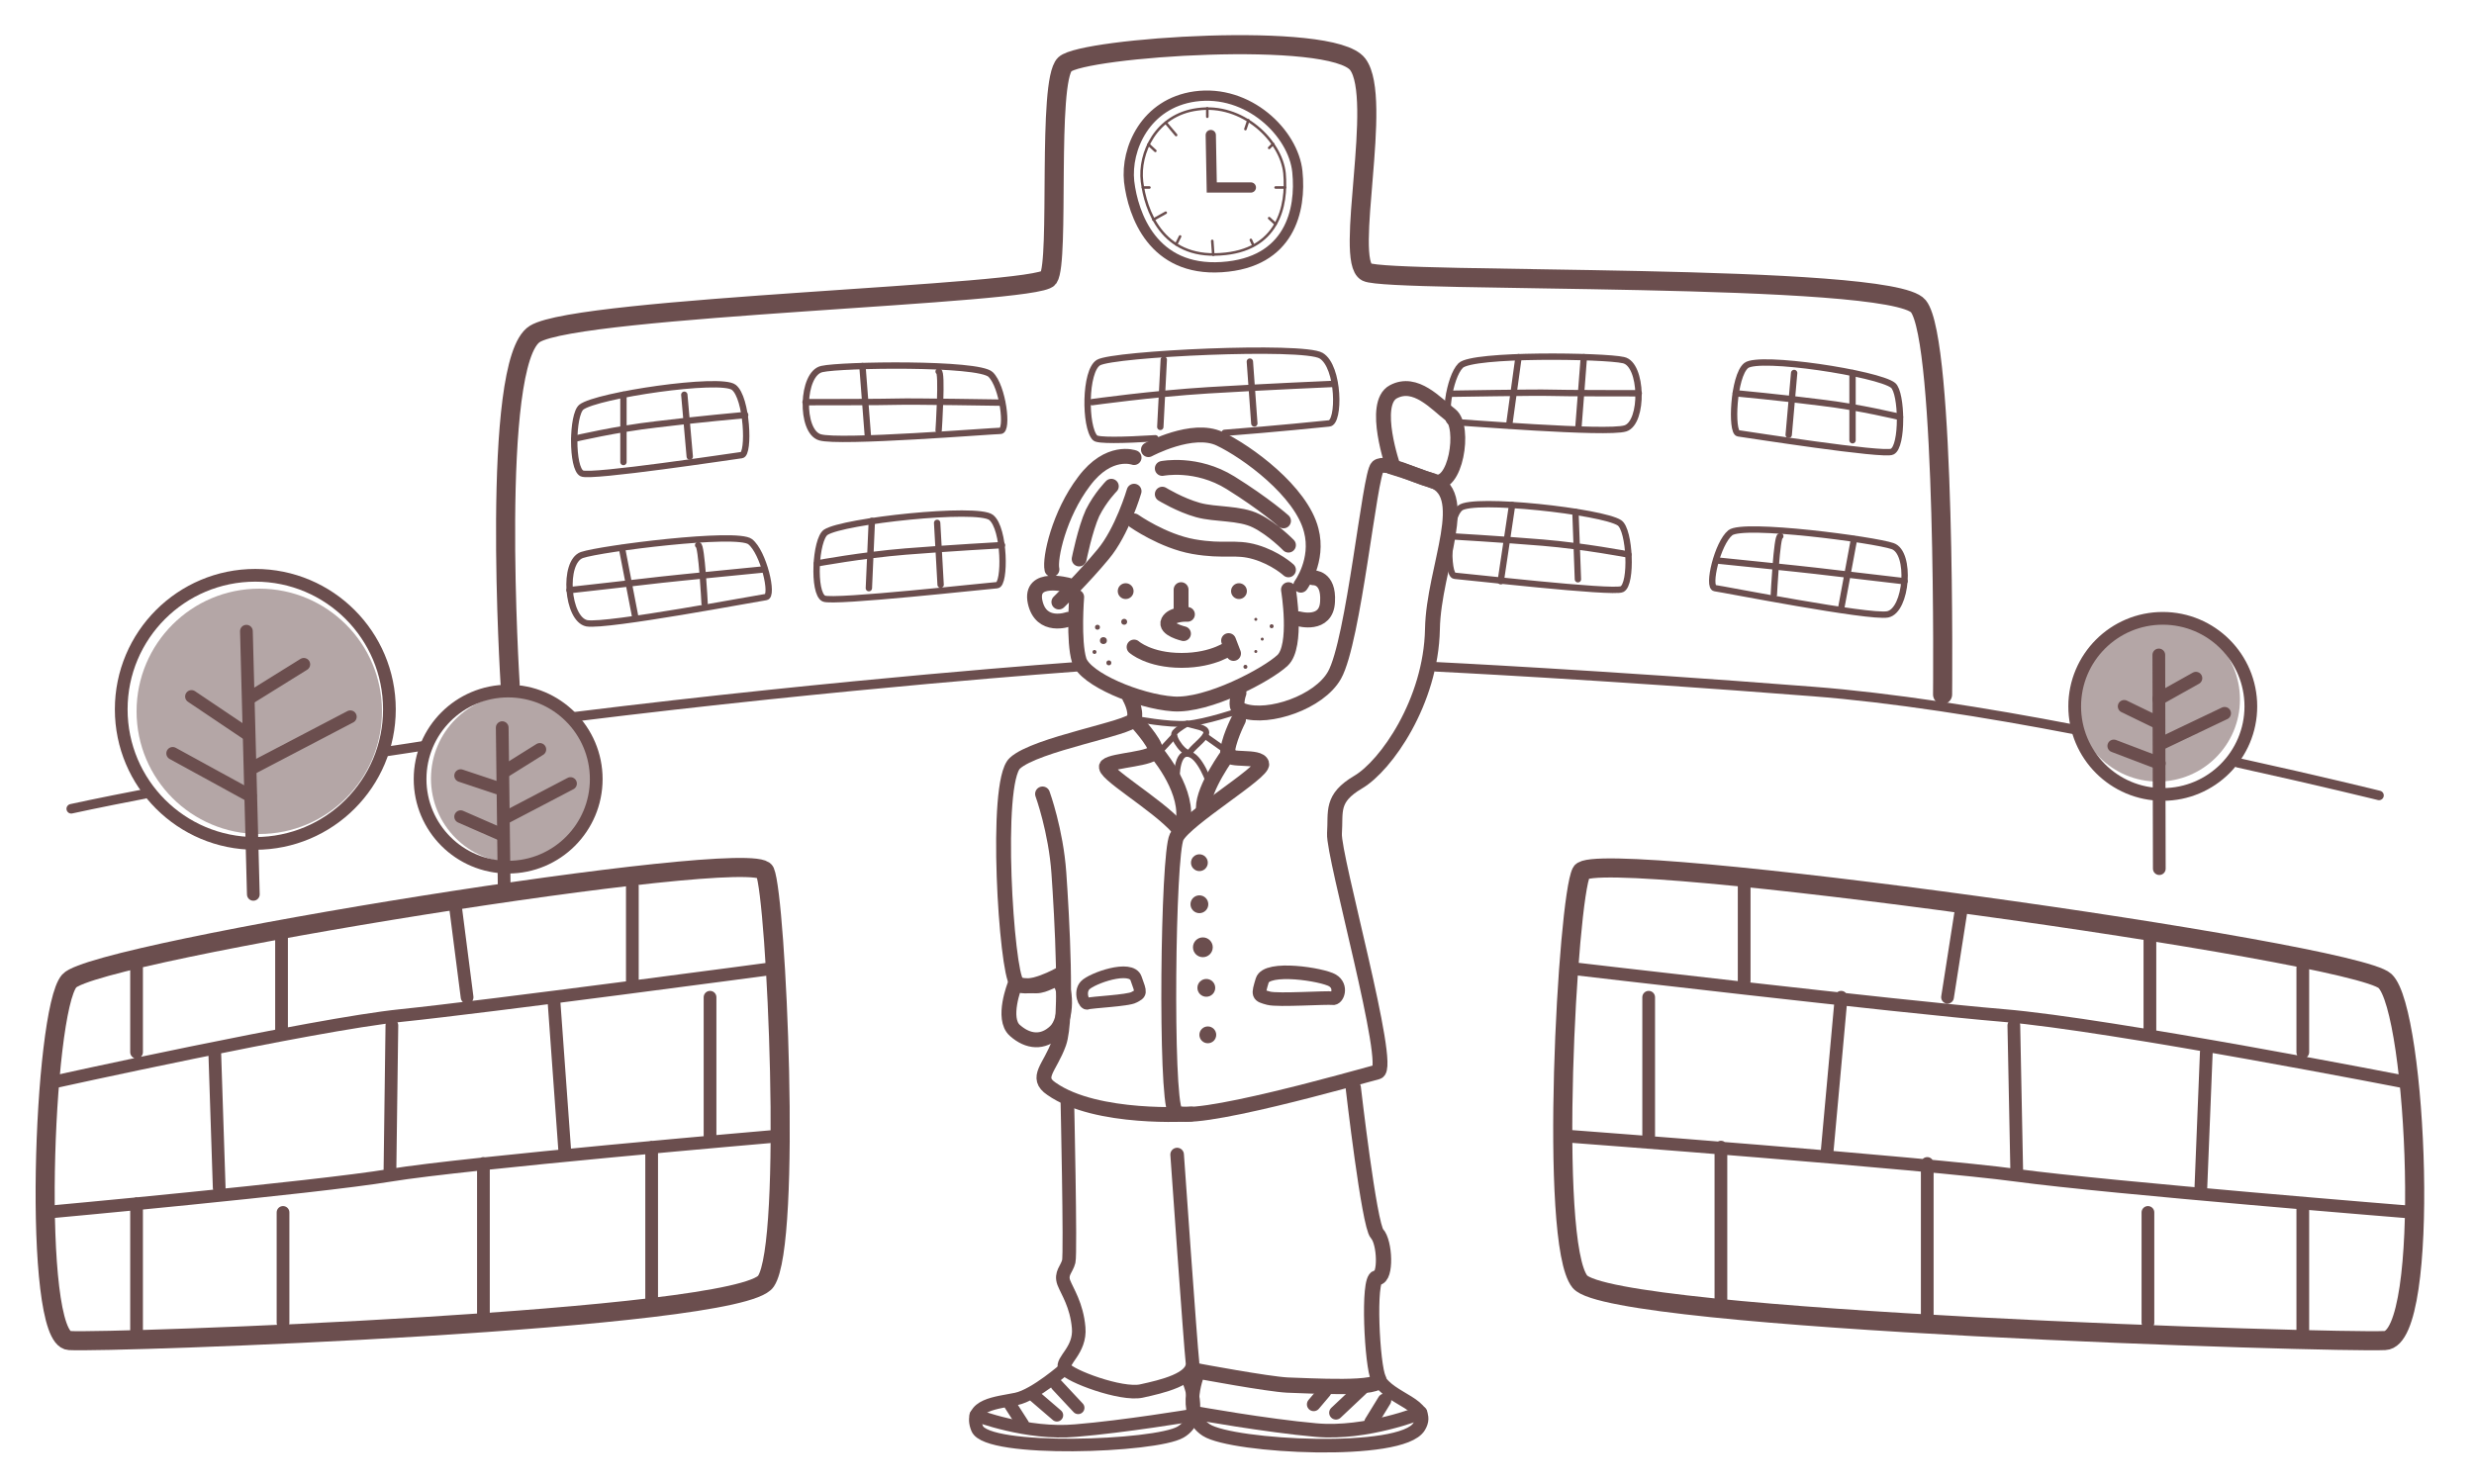 <svg version="1.1" id="レイヤー_1" xmlns="http://www.w3.org/2000/svg" x="0" y="0" viewBox="0 0 500 300" xml:space="preserve"><style>.st0{opacity:.5}.st0,.st1{fill:#6b4e4e}.st10,.st12,.st13,.st15{fill:none;stroke:#6b4e4e;stroke-linecap:round;stroke-miterlimit:10}.st2{stroke-width:3.004}.st2,.st4,.st6,.st8{fill:none;stroke:#6b4e4e;stroke-linecap:round;stroke-miterlimit:10}.st4{stroke-width:1.19}.st6{stroke-width:2.745}.st8{stroke-width:2.541}.st10{stroke-width:3.858}.st12{stroke-width:1.286}.st13{stroke-width:2.072}.st15{stroke-width:2.572}</style><circle class="st0" cx="436.1" cy="141.4" r="16.6"/><circle class="st0" cx="104.1" cy="157.4" r="17"/><circle class="st0" cx="52.4" cy="143.8" r="24.8"/><circle class="st1" cx="227.5" cy="119.5" r="1.6"/><circle class="st1" cx="250.4" cy="119.5" r="1.6"/><circle class="st1" cx="221.8" cy="126.8" r=".5"/><circle class="st1" cx="223" cy="129.5" r=".7"/><circle class="st1" cx="221.2" cy="131.8" r=".4"/><circle class="st1" cx="224.1" cy="134" r=".5"/><circle class="st1" cx="251.7" cy="134.8" r=".4"/><circle class="st1" cx="227.2" cy="125.7" r=".6"/><circle class="st1" cx="253.8" cy="125.2" r=".3"/><circle class="st1" cx="255.1" cy="129.2" r=".3"/><circle class="st1" cx="257" cy="126.6" r=".4"/><circle class="st1" cx="253.8" cy="131.7" r=".3"/><circle class="st1" cx="242.4" cy="174.4" r="1.7"/><circle class="st1" cx="244.1" cy="209.2" r="1.7"/><circle class="st1" cx="242.4" cy="182.8" r="1.8"/><circle class="st1" cx="243.8" cy="199.7" r="1.8"/><circle class="st1" cx="243.1" cy="191.5" r="2"/><path class="st2" d="M217.6 120.7s-.7 8.9.5 12.8c1.2 3.8 12 8.3 19 8.8s19-5.9 22.1-8.8c3.1-2.9 1.2-14.3 1.2-14.3m-31.2-19.9s-2.4 8.2-6.3 12.8c-3.8 4.6-8.9 9.6-8.9 9.6m15.2-29.2s-5.1-1.9-10.1 4.8c-5.1 6.7-7 15.6-6.5 17.8m19.5-24.2s8.9-4.8 14.4-2.2c5.5 2.6 16.5 10.6 18.5 18.5 1.6 6.1-2.1 11.1-2.1 11.1"/><path class="st2" d="M229.2 105.3s5.8 4.1 12 5.2c6.3 1.1 8.4-.1 12.5 1.1 4.1 1.2 6.7 3.6 6.7 3.6m-25.5-20.5s6.9-1.4 13.8 2.9 10.7 7.7 10.7 7.7m-24.5-5.4s3.6 2.2 7.2 3.2 8.4.5 11.8 2.2 6.5 4.9 6.5 4.9m-35.8-11.9s-2.2 2.2-3.8 5.4c-1.5 3.3-2.7 9.3-2.7 9.3"/><path d="M240 124.2s-3.1-.2-3.9 1.4c-.8 1.6 3.1 2.5 3.1 2.5" fill="none" stroke="#6b4e4e" stroke-width="2.97" stroke-linecap="round" stroke-miterlimit="10"/><path class="st2" d="M238.7 119.2v4.2m26.7-6.6s3.2-.2 2.9 4.8c-.2 5.1-5.8 3.5-5.8 3.5m-46.6-6.8s-7.9-2.2-6.7 3.4c1.2 5.5 6.7 3.5 6.7 3.5m13.3 5.6s3 2.7 9.6 2.7 10-2.7 10-2.7m-.5-1.3l1 2.6m-21 8.9s1.5 2.6.9 4.4c-.6 1.8-19.9 5-24.1 8.9-4.2 3.9-1.7 42.3.4 44.4 2.1 2.1 8.9-1.8 8.9-1.8"/><path class="st2" d="M229.2 145.4s4.5 4.8 4.3 6.3c-.3 1.8-8.5 1.9-9.8 3.1s10.1 7.7 14.4 12.6m-27.4-6.9s2.7 7.4 3.3 16c.6 8.6 1.8 29.4 0 34.4s-4.9 6.9-1.5 9.2c9.1 6.4 28.2 5.1 28.2 5.1"/><path class="st2" d="M250.4 140.1s-.4 1-.4 2.2c0 .5.1 1 1.3 1.4 5.1 1.7 15.3-1.7 18.4-7.2 3.9-6.9 7.1-40.7 8.7-42.1s7.9 2 10.3 2.5c9.3 2.3 1 17.8.8 30.3-.3 14.7-9.4 27.6-15 30.9-5.6 3.3-4.5 5.9-4.8 10.4s11.8 47.4 8.7 48.2c-3.1.8-38.9 11.1-40.9 8-2-3.1-1.5-52 .3-55.5 1.8-3.6 17.7-13.1 17.2-14.8-.5-1.8-6.8-.4-6.9-2-.1-2.4 2.2-6.9 2.2-6.9"/><path class="st4" d="M250.4 143.7s-6.8 2.3-10.5 2.6-10.5-1-10.5-1"/><path class="st2" d="M233.4 151.7s6.4 7.2 5.8 13.7m9.1-13.1s-5.1 6.9-5.1 11"/><path d="M205.1 199.1s-2.7 6.8 0 9.2c2.7 2.4 5.7 2.6 8.2.2 2.5-2.4 2.3-9.5.4-10.3-.8-.4-2.4 1.1-4.3 1.1-2.2 0-4.3-.2-4.3-.2z" fill="none" stroke="#6b4e4e" stroke-width="3.004" stroke-miterlimit="10"/><path class="st2" d="M281.6 94.5s-4.5-12.9 0-15.3c4.5-2.4 8.6 2.4 11.6 4.7 3 2.4 1 15.1-3.5 13.4s-8.1-2.8-8.1-2.8z"/><path class="st6" d="M215.7 221.9s.7 31.5.3 33.1-1.7 2.4-1 4.3c.7 1.8 2.6 4.5 3 9.1s-3.6 6.7-2.8 8.2c.8 1.5 11.4 5.5 15.5 4.6 4.1-.9 10.7-2.4 10.3-5.8-.4-3.4-3.1-42-3.1-42"/><path d="M273.5 219.9s3.2 27.8 4.8 29.5c1.6 1.7 1.9 8.9 0 8.9s-1 18 .3 20.4c1.3 2.4-14.4 1.4-18.4 1.3-4-.2-17.9-2.8-17.9-2.8" fill="none" stroke="#6b4e4e" stroke-width="3.086" stroke-linecap="round" stroke-miterlimit="10"/><path class="st6" d="M278.6 278.7c2.2 4.3 10.9 5.2 8.2 9.7-3.5 5.9-37.7 4.1-43 .7s-1.5-12-1.5-12m23.2 6.8l2.2-2.6m2.3 4.3l5.2-4.9m1.9 6.8l2.7-4.4"/><path class="st6" d="M287.1 285.6s-10.9 4.4-21.1 3.5c-10.2-.9-24.6-3.5-24.6-3.5"/><path class="st8" d="M215.3 276.6s-6.1 5.4-9.9 6.2-9.9 1.1-7.9 6 36 3.7 41.1.7c5.1-3 1.4-10.8 1.4-10.8m-22.1 5.9l-4.3-4.6m0 6.1l-5-4.3m-1.9 6.1l-2.5-3.9"/><path class="st8" d="M197.2 286.1s10.4 4 20.2 3.1c9.8-.8 23.6-3.1 23.6-3.1"/><path class="st6" d="M256.4 201.8c-2.2-.6-2.2-.6-1.3-3.6.9-3 12.2-1.2 14.2 0s1 3.8 0 3.6-11 .5-12.9 0z"/><path d="M229.2 201.6c1.5-.8 1.5-.8.4-3.8-1-2.9-9 0-10.3 1.4-1.3 1.4-.2 4 .5 3.7s8.2-.6 9.4-1.3z" fill="none" stroke="#6b4e4e" stroke-width="2.365" stroke-linecap="round" stroke-miterlimit="10"/><path class="st10" d="M103.1 138.3s-4.1-65.2 5-70.8 101.5-7.9 103.8-11.3c2.3-3.4-.3-39.7 3.3-43.2 3.6-3.4 54-6.9 59.2 0s-2.8 39.7 1.8 42c4.6 2.3 105.9 0 111.5 6.9s4.9 78.5 4.9 78.5"/><path d="M116.1 144.9c54.9-6.8 101.4-10.1 101.4-10.1M78.2 151.9c2.1-.3 7.2-1.1 7.2-1.1m-71 12.7s5.4-1.2 14.8-3m423.1-6.3c16.8 3.7 28.5 6.6 28.5 6.6m-190.6-26s32.9 1.6 76.3 5c15.6 1.2 34.8 4.2 52.9 7.7" stroke-width="1.929" fill="none" stroke="#6b4e4e" stroke-linecap="round" stroke-miterlimit="10"/><path class="st12" d="M117.5 82.3c3.1-2.4 28.1-6.1 30.8-4 2.7 2.1 3.2 13.5 1.6 13.7-1.6.2-30.6 4.6-32.3 3.7-2.1-1-2-11.9-.1-13.4zm48.6-7.7c3.9-.9 31.6-1.3 34.1 1.1 2.5 2.4 3.6 11.4 2 11.4s-32.7 2.5-36.5 1.3c-4-1.2-3.7-12.9.4-13.8z"/><path class="st12" d="M116.1 88.7s8.5-2 16.5-2.9c8-1 18-1.9 18-1.9M126 79.8v13.6m12.3-13.6l1.1 12.5m23.4-11s16.2 0 18.7-.1 21 .2 21 .2M174.3 74l1.1 14.2m14.3-13.1c.8-.1 0 11.9 0 11.9m-72.1 25.2c3.8-1.3 31.3-4.8 34-2.7 2.7 2.1 4.8 11 3.2 11.2-1.6.2-32.2 6-36.2 5.3-4-.8-4.9-12.4-1-13.8z"/><path class="st12" d="M115.1 119.3s16.1-1.8 18.5-2.1c2.5-.3 20.9-2.1 20.9-2.1m-28.8-4.3l2.7 14m12.7-14.6c.7-.2 1.3 11.8 1.3 11.8m24.5-14.4c3.5-2.3 30.6-5.2 33.4-3s2.9 13.6 1.2 13.7-33.2 3.6-35 2.7c-2.3-1.1-1.7-12 .4-13.4z"/><path class="st12" d="M165.1 113.9s9.2-1.7 17.9-2.4 19.5-1.3 19.5-1.3m-26.3-4.9l-.6 13.6m13.8-13.2l.7 12.5m192.5-40.3c-3-2.4-27.1-6.1-29.7-4-2.6 2.1-3.1 13.5-1.6 13.7 1.5.2 29.5 4.6 31.1 3.7 2.2-1 2-11.9.2-13.4zm-54.5-5.1c-3.8-.9-30.5-1.3-32.9 1.1s-3.5 11.4-1.9 11.4 31.5 2.5 35.2 1.3 3.5-13-.4-13.8z"/><path class="st12" d="M384 84.3s-8.2-2-15.9-2.9c-7.7-1-17.3-1.9-17.3-1.9m23.6-4.1V89m-11.8-13.6l-1.1 12.5m-30.3-8.4s-15.6 0-18-.1c-2.4-.1-20.2.2-20.2.2m27.1-7.4L319 86.4m63.5 24c-3.7-1.3-30.2-4.8-32.8-2.7-2.6 2.1-4.7 11-3.1 11.2s31.1 6 34.9 5.3c3.9-.8 4.8-12.5 1-13.8z"/><path class="st12" d="M384.9 117.5s-15.5-1.8-17.9-2.1c-2.4-.3-20.1-2.1-20.1-2.1m27.8-4.3l-2.6 14m-12.3-14.6c-.7-.2-1.3 11.8-1.3 11.8m-31.2-14.5c-3.4-2.3-29.6-5.2-32.2-3s-2.8 13.6-1.1 13.7c1.7.1 32 3.6 33.8 2.7 2.1-1 1.6-12-.5-13.4z"/><path class="st12" d="M329.1 112.1s-8.9-1.7-17.3-2.4-18.8-1.3-18.8-1.3m25.4-4.9l.5 13.6m-12-44.9L305 86m.6 16.1l-2.3 15.4"/><path class="st13" d="M241.5 19.5c10.8-1.5 19.9 7.4 20.7 15.2s-1.5 18.4-15.3 19.3c-13.9.9-17.9-10.6-18.7-17.3-.7-6.6 3.3-15.8 13.3-17.2z"/><path d="M242 22.1c9.1-1.3 16.9 6.3 17.6 12.9.6 6.7-1.3 15.7-13 16.4-11.8.8-15.1-9-15.8-14.7s2.8-13.5 11.2-14.6z" fill="none" stroke="#6b4e4e" stroke-width=".518" stroke-miterlimit="10"/><path class="st13" d="M244.7 27.3l.2 10.6h7.9"/><path class="st15" d="M51.2 180.8l-1.4-53.2"/><circle class="st15" cx="51.6" cy="143.4" r="27.1"/><path class="st15" d="M61.4 134.3l-11.1 6.9m-11.6-.4l11.6 7.8m20.5-3.7l-19.5 10.2m-16.4-2.8l15.7 8.6m51.3 18.8l-.4-32.6"/><circle class="st15" cx="102.7" cy="157.5" r="17.8"/><path class="st15" d="M109.1 151.5l-7.2 4.5m-8.8.8l7.5 2.5m14.7-.9l-12.8 6.7m-9.4 0l8 3.5m335.3 7l-.1-43.2"/><circle class="st15" cx="437.1" cy="142.8" r="17.8"/><path class="st15" d="M443.8 137.1l-7.5 4.2m-7 1.5l6.8 3.3m13.5-1.9l-13 6.2m-9.4.4l9.2 3.5"/><path class="st10" d="M14 271c-7.6-.4-5.3-66.7 0-72.7s138.3-27.4 140.6-22.1c2.3 5.3 5.5 74.9.2 82.8-5.2 8-132.4 12.5-140.8 12z"/><path class="st15" d="M10.1 218.9s53.3-11.8 70.9-13.6c17.5-1.8 75.8-9.6 75.8-9.6M9.1 245.1s54.6-5 69.7-7.5c15.1-2.5 77.9-7.9 77.9-7.9m-129.1-34v17m29.3-24.8v21.3m35.2-25.5l2.3 17.9m33.4-22.4v19.1m-84.4 14.4l.9 27.4m34.9-32.8l-.4 30.2m33.1-35.9l2.3 31.9m29.3-31.9v28M27.6 243.3v27.8m29.6-26v22.3m40.5-32.2v32.2m34-35.5v32.5"/><path class="st10" d="M482 271c9.4-.4 6.5-66.7 0-72.7s-159.6-27.3-162.4-22-6.7 74.9-.3 82.8c6.5 7.9 152.4 12.4 162.7 11.9z"/><path class="st15" d="M486.9 218.9s-60.4-11.8-81.9-13.6c-21.5-1.8-88-9.6-88-9.6m171 49.4s-61.9-5-80.4-7.5c-18.5-2.5-90.5-7.9-90.5-7.9m148.3-34v17m-30.9-24.8v21.3m-38.1-25.5l-2.8 17.9m-41.1-22.4v19.1m93.4 14.4l-1.1 27.4M407 207.3l.6 30.2m-35.5-35.9l-2.9 31.9m-36-31.9v28m132.2 13.7v27.8m-31.3-26v22.3m-44.6-32.2v32.2m-41.7-35.5v32.5"/><path class="st12" d="M233.5 88.6c-6.6.4-11.7.5-12.2-.1-2.1-2.2-2.1-13.5.7-15.2 3-1.8 41.3-3.6 45-1.4s3.8 13.6 1.6 13.7c-1 .1-10.7 1.1-21.1 1.9"/><path class="st12" d="M220.7 81.3s12.1-1.7 23.5-2.4 25.5-1.3 25.5-1.3m-34.5-4.9l-.7 13.6m18.1-13.2l.9 12.5"/><path d="M244 21.9v1.7m15.7 14.3h-1.9m-12.6 13.6l-.2-2.8m-14-10.8h1.3m3.3-13.1l2.1 2.5m-5.6 1.9l1.4 1.3m18.8-6.2l-.6 1.8m5.6 3l-.8.8m1.3 15.4l-1.3-1.2m-3.2 5.5l-.5-1.1m-15.1.9l.8-1.6m-5.4-3.4l2.5-1.4" stroke-width=".518" fill="none" stroke="#6b4e4e" stroke-linecap="round" stroke-miterlimit="10"/><path class="st4" d="M239.9 146.3s-1.7.9-2.5 1.8c-.7.9 2.4 5.1 3.2 3.8.9-1.2 3.1-2.7 3.2-3.8 0-1.1-2.1-1.2-3.9-1.8z"/><path class="st4" d="M237.8 158.6c0-.1-.3-6.4 2.2-6.2 2.5.1 4.5 6.2 4.5 6.2m-7.2-9.8l-2.7 2.9m9-2.9l4.1 2.9"/></svg>
